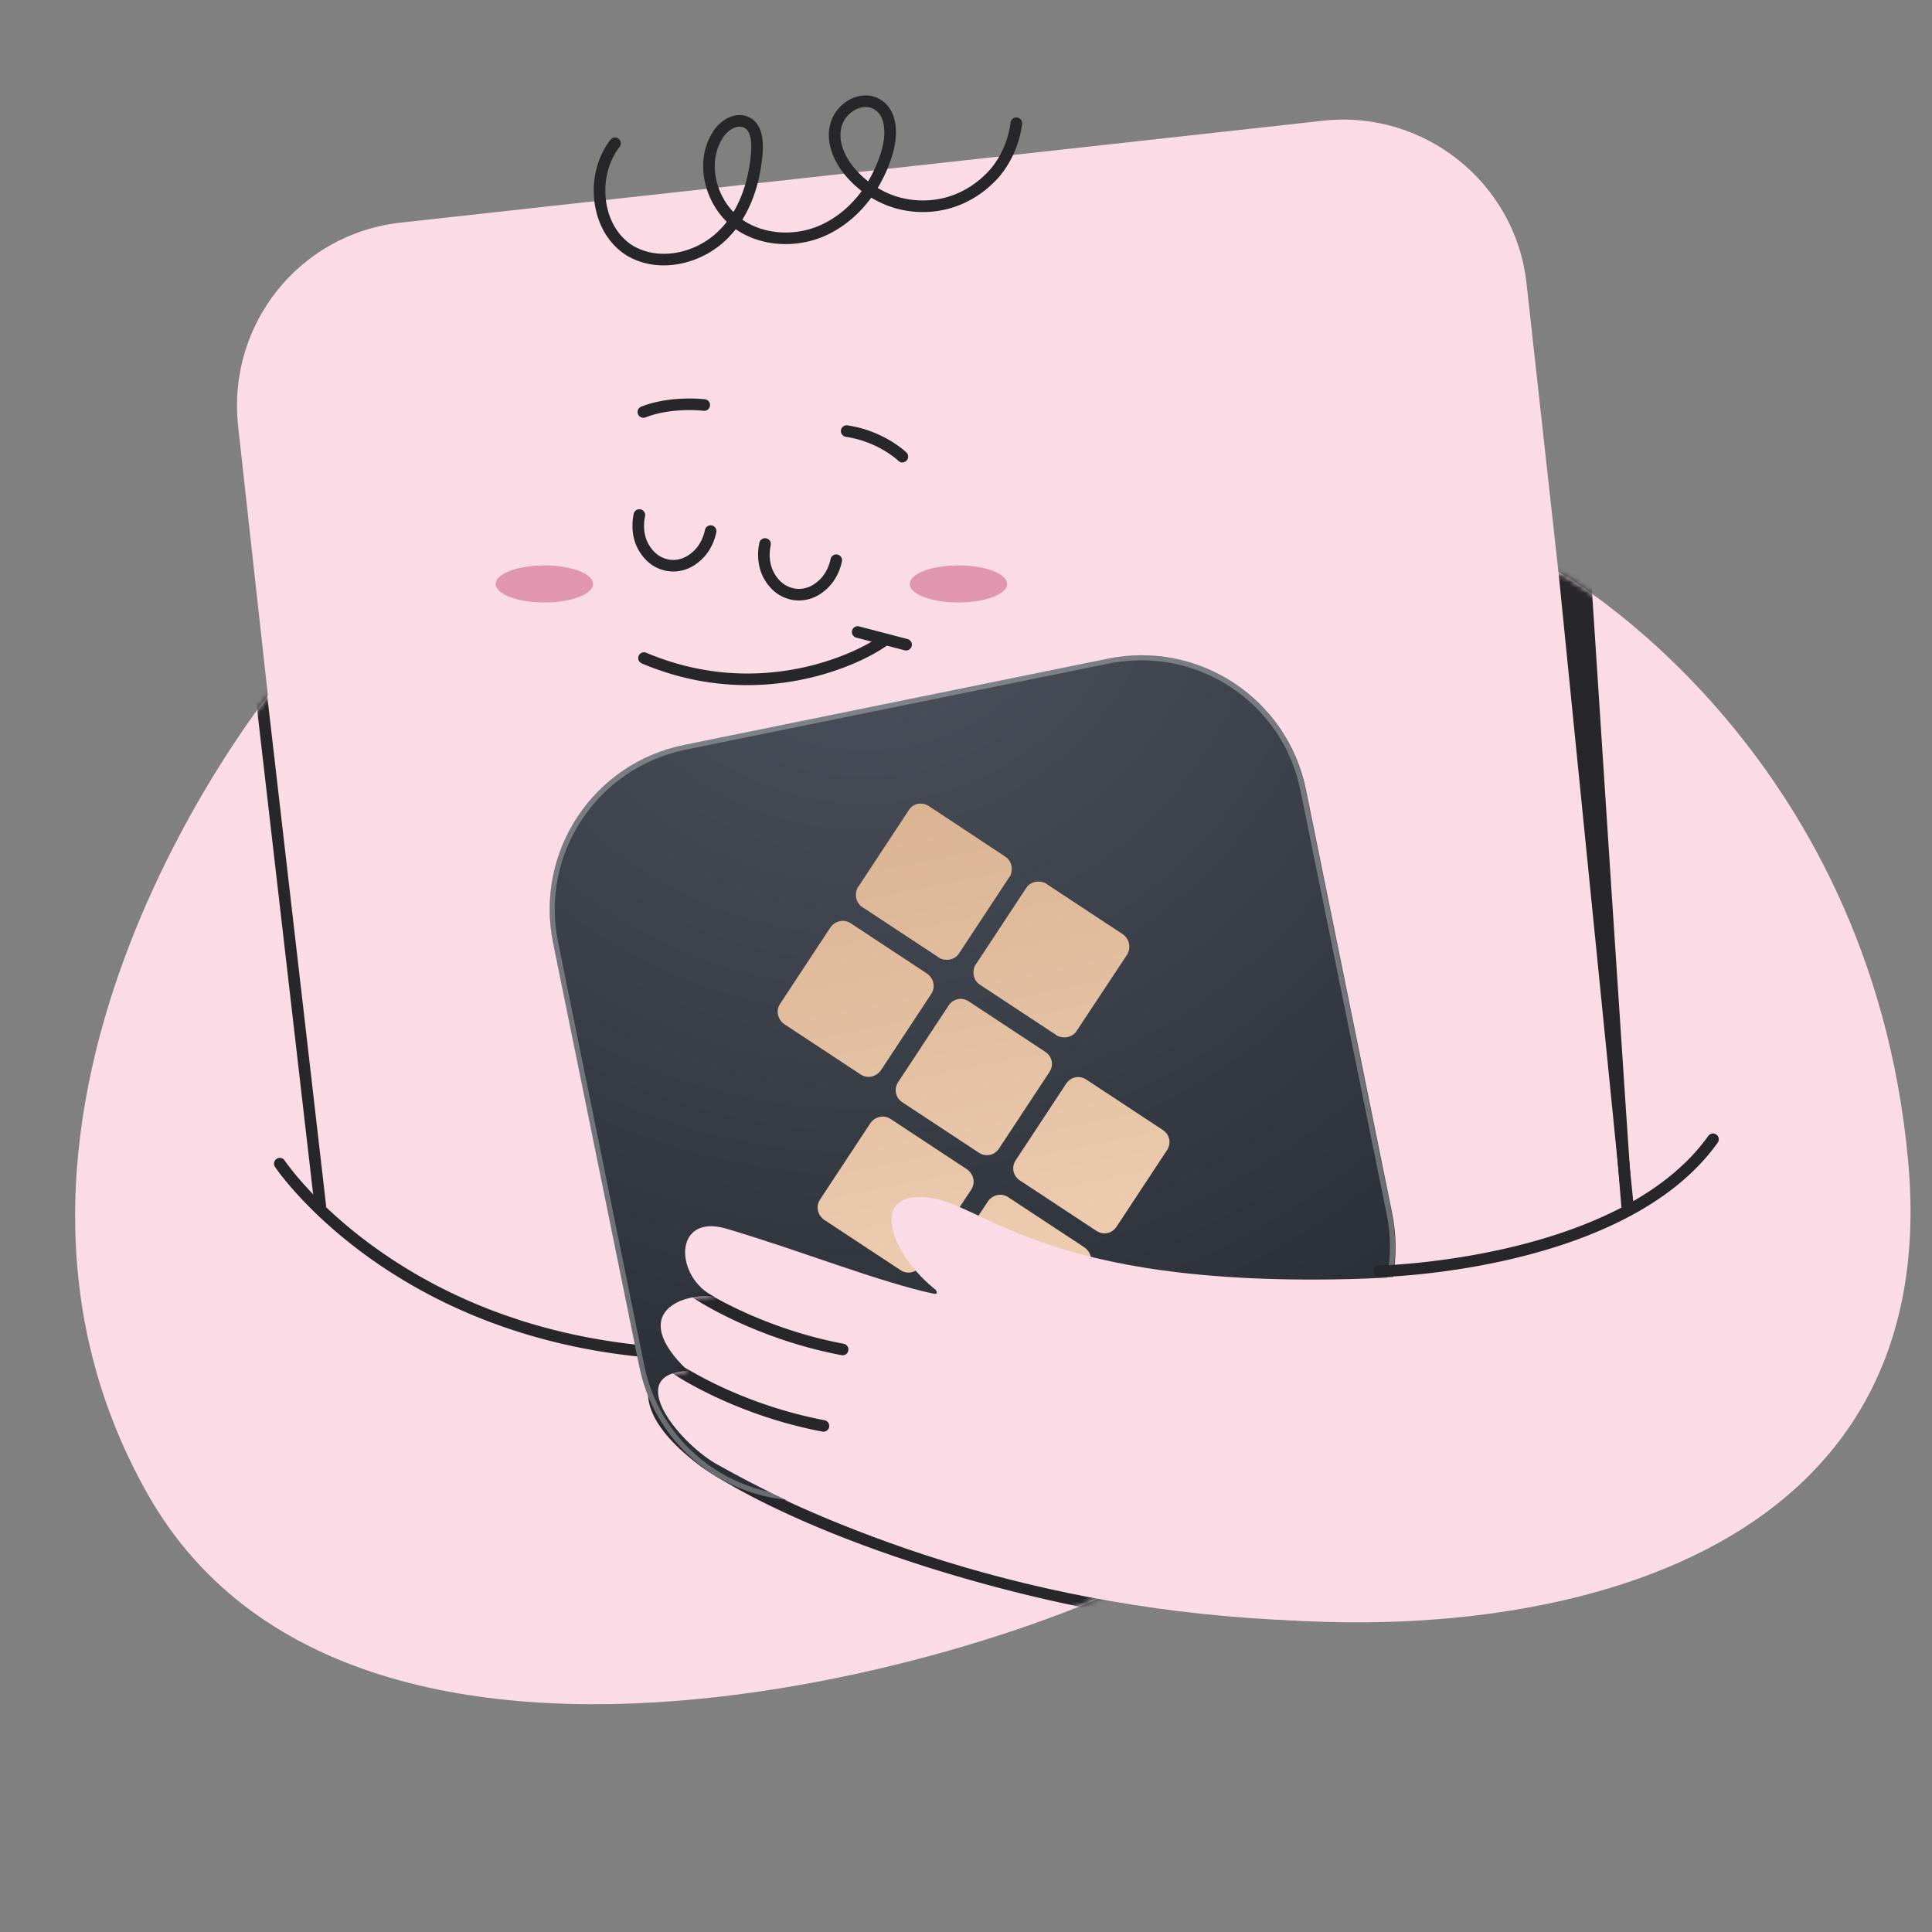 <svg width="360" height="360" fill="none" xmlns="http://www.w3.org/2000/svg"><rect width="100%" height="100%" fill="#808080" stroke="none"/><path d="M290.379 106.545s58.052 32.263 65.173 109.736c7.122 77.474-72.402 90.638-124.519 84.812l59.346-194.548zM51.484 127.586s-64.849 78.661-23.954 150.847c40.895 72.187 176.204 25.141 193.577 10.683l-101.428-40.14s-38.198.216-58.052-29.673l-10.143-91.717z" fill="#FADBE6"/><path d="M275.275 281.994l-171.888 18.991c-18.775 2.05-35.824-11.545-37.874-30.32L44.364 79.355C42.314 60.47 55.802 43.53 74.684 41.48l171.889-18.99c18.775-2.05 35.823 11.545 37.874 30.32l21.148 191.311c2.05 18.883-11.545 35.823-30.32 37.873z" fill="#FADBE6"/><mask id="a" style="mask-type:luminance" maskUnits="userSpaceOnUse" x="14" y="127" width="208" height="191"><path d="M51.484 127.586s-64.849 78.661-23.954 150.847c40.895 72.187 176.204 25.141 193.577 10.683l-101.428-40.14s-38.198.216-58.052-29.673l-10.143-91.717z" fill="#fff"/></mask><g mask="url(#a)" fill-rule="evenodd" clip-rule="evenodd" fill="#26262B"><path d="M53.029 216.223a1.079 1.079 0 0 0-1.796 1.196l.898-.598-.898.599.002.002.004.006.013.02.05.073.189.269c.167.233.414.572.745 1.001.66.859 1.653 2.084 2.99 3.564 2.677 2.96 6.738 6.945 12.299 11.073 11.126 8.26 28.25 17.086 52.264 19.428a1.08 1.08 0 0 0 .209-2.148c-23.57-2.299-40.329-10.952-51.187-19.013-5.432-4.032-9.389-7.917-11.983-10.787a56.78 56.78 0 0 1-2.882-3.433 33.078 33.078 0 0 1-.867-1.179 1.84 1.84 0 0 1-.04-.058l-.008-.013-.002-.002z"/><path d="M48.23 125.543a1.08 1.08 0 0 1 1.196.948l11.33 98.084a1.078 1.078 0 1 1-2.144.247l-11.33-98.083a1.08 1.08 0 0 1 .949-1.196z"/></g><mask id="b" style="mask-type:luminance" maskUnits="userSpaceOnUse" x="14" y="127" width="208" height="191"><path d="M51.484 127.586s-64.849 78.661-23.954 150.847c40.895 72.187 176.204 25.141 193.577 10.683l-101.428-40.14s-38.198.216-58.052-29.673l-10.143-91.717z" fill="#fff"/></mask><g mask="url(#b)"><path fill-rule="evenodd" clip-rule="evenodd" d="M124.052 253.583c.113-.055.384-.183.698-.183a1.079 1.079 0 0 1 .223 2.135c-.04.022-.102.059-.183.117-.2.141-.465.371-.734.688a4.872 4.872 0 0 0-1.143 2.828c-.176 2.48 1.325 6.696 9.255 12.556 16.021 10.672 46.06 21.418 75.858 26.797a1.078 1.078 0 1 1-.383 2.123c-29.967-5.409-60.339-16.236-76.694-27.139l-.042-.03c-8.13-6.002-10.403-10.844-10.147-14.459a7.03 7.03 0 0 1 1.649-4.071 6.266 6.266 0 0 1 1.133-1.054c.173-.122.346-.228.51-.308zm.975 1.927a.094.094 0 0 1-.022.009l.022-.009z" fill="#26262B"/></g><mask id="c" style="mask-type:luminance" maskUnits="userSpaceOnUse" x="231" y="106" width="125" height="197"><path d="M290.379 106.545s58.052 32.263 65.173 109.736c7.122 77.474-72.402 90.638-124.519 84.812l59.346-194.548z" fill="#fff"/></mask><g mask="url(#c)" fill="#26262B"><path d="M296.422 106.761s7.661 118.153 7.769 117.613c.216-.539-2.05.756-2.05.756l-9.927-121.067 4.208 2.698z"/><path fill-rule="evenodd" clip-rule="evenodd" d="M290.703 98.782a1.079 1.079 0 0 1 1.181.966l12.517 124.843a1.079 1.079 0 1 1-2.147.215L289.737 99.963a1.079 1.079 0 0 1 .966-1.181z"/></g><path fill-rule="evenodd" clip-rule="evenodd" d="M119.362 94.915c.583.123.956.695.833 1.278-.388 1.846-.179 3.728.64 5.183.851 1.513 2.026 2.474 3.515 2.824l.015.004c1.383.345 2.986.005 4.251-.989l.014-.011.014-.011c1.374-1.007 2.326-2.593 2.712-4.423a1.079 1.079 0 1 1 2.111.444c-.476 2.265-1.677 4.342-3.532 5.709-1.752 1.37-4.024 1.889-6.086 1.376-2.176-.514-3.805-1.926-4.895-3.865-1.123-1.996-1.345-4.431-.87-6.685a1.078 1.078 0 0 1 1.278-.834zm23.414 5.395c.583.123.956.695.833 1.279-.388 1.845-.179 3.727.64 5.183.851 1.513 2.026 2.473 3.515 2.824l.015.003c1.383.346 2.986.006 4.251-.988l.014-.012.014-.01c1.374-1.007 2.326-2.594 2.712-4.424a1.078 1.078 0 1 1 2.111.445c-.476 2.265-1.677 4.342-3.532 5.709-1.752 1.37-4.024 1.889-6.086 1.376-2.176-.515-3.804-1.927-4.895-3.865-1.123-1.997-1.345-4.431-.87-6.686a1.08 1.08 0 0 1 1.278-.834zm-15.2-23.883c-2.108.065-4.805.38-7.291 1.344a1.079 1.079 0 1 1-.78-2.012c2.801-1.087 5.768-1.42 8.004-1.489a30.597 30.597 0 0 1 2.753.037 23.114 23.114 0 0 1 1.012.082l.059.007.017.002h.005l.002.001-.132 1.066.133-1.066a1.079 1.079 0 1 1-.267 2.142l-.01-.002-.044-.005-.184-.018a20.643 20.643 0 0 0-.72-.055 28.46 28.46 0 0 0-2.557-.034zm29.126 3.738c.088-.59.637-.995 1.227-.907a21.998 21.998 0 0 1 8.001 2.88c.936.56 1.663 1.09 2.16 1.484a14.346 14.346 0 0 1 .726.618l.043.04.013.012.005.004.001.002s.001.001-.751.775l.752-.774a1.079 1.079 0 1 1-1.503 1.548l-.004-.003-.024-.023a12.165 12.165 0 0 0-.6-.508 17.887 17.887 0 0 0-1.926-1.324 19.849 19.849 0 0 0-7.213-2.597 1.078 1.078 0 0 1-.907-1.227zm8.847 38.588a1.08 1.08 0 0 1-.242 1.507c-5.276 3.817-24.126 12.503-45.725 3.356a1.078 1.078 0 1 1 .842-1.987c20.699 8.766 38.751.403 43.618-3.118a1.08 1.08 0 0 1 1.507.242z" fill="#26262B"/><path fill-rule="evenodd" clip-rule="evenodd" d="M158.774 117.493c.151-.576.74-.921 1.317-.77l9.064 2.374a1.08 1.08 0 0 1-.547 2.087l-9.064-2.373a1.08 1.08 0 0 1-.77-1.318zm-.291-99.015c1.692-.854 3.774-1.034 5.57.071 1.764 1.086 2.553 2.863 2.797 4.673.241 1.797-.033 3.732-.488 5.381l-.006.02a27.46 27.46 0 0 1-2.812 6.401 16.3 16.3 0 0 0 3.706 1.646c3.035.91 6.38.91 9.415 0 3.025-.907 5.765-2.727 7.906-5.17 2.019-2.427 3.336-5.466 3.742-8.713a1.08 1.08 0 0 1 2.142.268c-.457 3.654-1.942 7.085-4.235 9.836l-.016.02c-2.39 2.731-5.474 4.793-8.919 5.826a18.725 18.725 0 0 1-10.655 0 18.452 18.452 0 0 1-4.282-1.914c-1.92 2.633-4.36 4.88-7.3 6.468-5.486 3.02-12.748 3.006-17.959-.582a18.446 18.446 0 0 1-2.346 2.494c-4.796 4.225-12.32 5.81-17.996 2.38l-.015-.01c-3.518-2.205-5.485-6.039-5.974-10.035-.488-3.994.481-8.283 3-11.505a1.078 1.078 0 1 1 1.7 1.33c-2.121 2.712-2.986 6.408-2.558 9.913.428 3.5 2.127 6.677 4.971 8.465 4.682 2.823 11.18 1.6 15.446-2.157a16.389 16.389 0 0 0 2.11-2.254c-4.269-4.184-5.912-11.234-2.762-16.469.632-1.129 1.635-2.168 2.812-2.797 1.193-.637 2.667-.898 4.085-.227 1.304.615 1.962 1.784 2.28 2.943.315 1.15.335 2.418.279 3.485l-.001.02c-.313 4.375-1.456 8.884-3.797 12.653 4.467 3.068 10.838 3.133 15.688.46l.008-.004c2.61-1.41 4.805-3.416 6.549-5.794a20.206 20.206 0 0 1-2.856-2.689l-.002-.002c-2.263-2.603-4.046-6.438-2.916-10.087.578-1.922 2.004-3.494 3.689-4.344zm3.281 15.318a25.257 25.257 0 0 0 2.52-5.776c.407-1.478.616-3.1.427-4.51-.188-1.4-.748-2.482-1.789-3.123-1.01-.622-2.273-.585-3.467.017-1.2.606-2.201 1.73-2.595 3.043l-.003.01c-.809 2.607.429 5.675 2.48 8.034a18.1 18.1 0 0 0 2.427 2.305zm-25.101 5.718c1.986-3.326 3.014-7.336 3.304-11.373.051-.98.017-1.974-.207-2.79-.221-.81-.588-1.312-1.118-1.562h-.002c-.632-.3-1.369-.237-2.146.178-.785.42-1.504 1.154-1.952 1.96l-.02.034c-2.49 4.121-1.33 9.933 2.141 13.553z" fill="#26262B"/><path d="M101.443 112.264c5.005 0 9.063-1.546 9.063-3.453 0-1.907-4.058-3.453-9.063-3.453-5.006 0-9.064 1.546-9.064 3.453 0 1.907 4.058 3.453 9.064 3.453zm77.15 0c5.006 0 9.064-1.546 9.064-3.453 0-1.907-4.058-3.453-9.064-3.453s-9.064 1.546-9.064 3.453c0 1.907 4.058 3.453 9.064 3.453z" fill="#DF96AE"/><path d="M127.448 138.808l78.985-16.078c16.94-3.453 33.449 7.445 36.902 24.386l16.077 78.984c3.453 16.941-7.445 33.45-24.385 36.903l-78.985 16.077c-16.94 3.453-33.45-7.445-36.902-24.385l-16.078-78.985c-3.453-16.941 7.445-33.45 24.386-36.902z" fill="url(#paint0_radial_348_6925)"/><path fill-rule="evenodd" clip-rule="evenodd" d="M172.983 150.138l14.351 9.495c1.187.755 1.511 2.374.863 3.669l-.107.108-9.388 14.243c-.755 1.187-2.374 1.51-3.669.863l-.108-.108-14.243-9.387c-1.187-.756-1.51-2.374-.863-3.669l.108-.108 9.388-14.243c.755-1.295 2.373-1.619 3.668-.863zm3.777 37.226c.863-1.295 2.482-1.619 3.776-.755l14.243 9.387c1.295.863 1.619 2.482.756 3.777l-9.388 14.243c-.863 1.295-2.481 1.618-3.776.755l-14.243-9.387c-1.295-.864-1.619-2.482-.756-3.777l9.388-14.243zm11.114 35.716c-1.295-.864-2.914-.432-3.777.755l-9.387 14.243c-.864 1.295-.432 2.913.755 3.776l14.243 9.388c1.295.863 2.913.432 3.777-.755l9.387-14.243c.863-1.295.432-2.914-.755-3.777l-14.243-9.387zm22.228-45.319l-9.496 14.351c-.755 1.187-2.374 1.51-3.668.863l-.108-.108-14.243-9.388c-1.187-.755-1.511-2.373-.864-3.668l.108-.108 9.388-14.243c.755-1.187 2.374-1.511 3.668-.863l.108.107 14.243 9.388c1.187.863 1.511 2.374.864 3.669zm-36.579 7.445c.863-1.295.431-2.914-.756-3.777l-14.243-9.387c-1.294-.863-2.913-.432-3.776.755l-9.388 14.243c-.863 1.295-.431 2.914.756 3.777l14.243 9.387c1.295.863 2.913.432 3.776-.755l9.388-14.243zm43.161 25.357c1.294.863 1.618 2.482.755 3.776l-9.388 14.244c-.863 1.294-2.481 1.618-3.776.755l-14.243-9.388c-1.295-.863-1.619-2.481-.756-3.776l9.388-14.243c.863-1.295 2.482-1.619 3.777-.756l14.243 9.388zm-35.716 11.114c.863-1.295.432-2.914-.755-3.777l-14.243-9.387c-1.295-.864-2.914-.432-3.777.755l-9.387 14.243c-.864 1.295-.432 2.913.755 3.777l14.243 9.387c1.295.863 2.913.432 3.777-.755l9.387-14.243z" fill="url(#paint1_linear_348_6925)"/><path d="M127.555 139.24l78.985-16.078c16.617-3.345 32.91 7.338 36.255 24.063l16.077 78.984c3.345 16.617-7.337 32.91-24.062 36.255l-78.984 16.077c-16.617 3.345-32.911-7.337-36.256-24.062l-16.077-78.984c-3.345-16.617 7.445-32.802 24.062-36.255z" stroke="#fff" stroke-width=".967" opacity=".3"/><path d="M325.124 207.65c-20.717 23.307-42.729 30.321-76.934 30.753-58.051.755-65.928-16.186-77.582-15.323-8.308.54-3.992 11.222 3.885 17.373.324.215.108.647-.324.647-9.603-1.942-26.004-8.416-38.953-12.193-9.927-2.805-9.495 9.28-2.05 12.733-5.611-.864-16.509 2.805-4.963 13.811-12.517.54-1.079 14.135 5.934 17.696 25.681 14.459 66.576 29.026 117.614 29.026 42.082-.108 78.337-43.809 73.373-94.523z" fill="#FADBE6"/><mask id="d" style="mask-type:luminance" maskUnits="userSpaceOnUse" x="122" y="203" width="204" height="100"><path d="M324.693 203.01c-20.718 23.307-42.298 34.96-76.503 35.392-58.051.755-65.928-16.186-77.582-15.322-8.308.539-3.992 11.221 3.885 17.372.324.216.108.647-.324.647-9.603-1.942-26.004-8.416-38.953-12.193-9.927-2.805-9.495 9.28-2.05 12.733-5.611-.863-16.509 2.805-4.963 13.811-12.517.54-1.079 14.135 5.934 17.696 25.681 14.459 66.576 29.026 117.614 29.026 42.082-.108 78.337-43.808 73.373-94.522-.215-3.022-.431-4.64-.431-4.64z" fill="#fff"/></mask><g mask="url(#d)"><path fill-rule="evenodd" clip-rule="evenodd" d="M126.547 254.129l.005.003.02.014.088.059c.08.052.201.132.362.234.323.206.806.507 1.438.878a70.899 70.899 0 0 0 5.505 2.894c4.753 2.25 11.543 4.886 19.688 6.43a1.079 1.079 0 0 1-.402 2.12c-8.365-1.586-15.332-4.291-20.209-6.6a73.038 73.038 0 0 1-5.674-2.983c-.657-.386-1.163-.7-1.507-.919-.172-.11-.303-.196-.393-.256l-.103-.068-.027-.019-.008-.005-.003-.002s-.001-.001.61-.891l-.611.89a1.08 1.08 0 0 1 1.221-1.779zm3.561-14.243l.004.003.021.013.088.059a45.278 45.278 0 0 0 1.8 1.113 70.844 70.844 0 0 0 5.504 2.894c4.754 2.25 11.544 4.886 19.688 6.429a1.079 1.079 0 1 1-.402 2.121c-8.365-1.586-15.332-4.291-20.209-6.6a72.984 72.984 0 0 1-5.673-2.983 46.317 46.317 0 0 1-1.9-1.175l-.103-.068-.028-.019-.008-.006-.002-.001s-.001-.001.609-.891l-.61.89a1.079 1.079 0 1 1 1.221-1.779z" fill="#26262B"/></g><path fill-rule="evenodd" clip-rule="evenodd" d="M319.816 211.411a1.08 1.08 0 0 1 .253 1.505c-8.656 12.151-24.53 18.377-38.018 21.586-6.774 1.612-13.014 2.479-17.559 2.942-2.274.232-4.126.364-5.412.437-.643.037-1.145.059-1.488.072l-.391.014-.103.003h-.034l-.002.001-.024-1.079.023 1.079a1.08 1.08 0 0 1-.046-2.158h.006l.022-.001.094-.002.373-.013c.329-.013.818-.034 1.447-.07 1.258-.072 3.078-.201 5.316-.43 4.478-.457 10.62-1.31 17.279-2.894 13.38-3.184 28.581-9.259 36.759-20.739a1.08 1.08 0 0 1 1.505-.253z" fill="#26262B"/><defs><radialGradient id="paint0_radial_348_6925" cx="0" cy="0" r="1" gradientUnits="userSpaceOnUse" gradientTransform="rotate(78.501 19.791 147.577) scale(180.61)"><stop stop-color="#4E5460"/><stop offset=".948" stop-color="#2B2F36"/></radialGradient><linearGradient id="paint1_linear_348_6925" x1="193.008" y1="257.667" x2="169.829" y2="143.704" gradientUnits="userSpaceOnUse"><stop stop-color="#F1D2B7"/><stop offset="1" stop-color="#D9B291"/></linearGradient></defs></svg>

